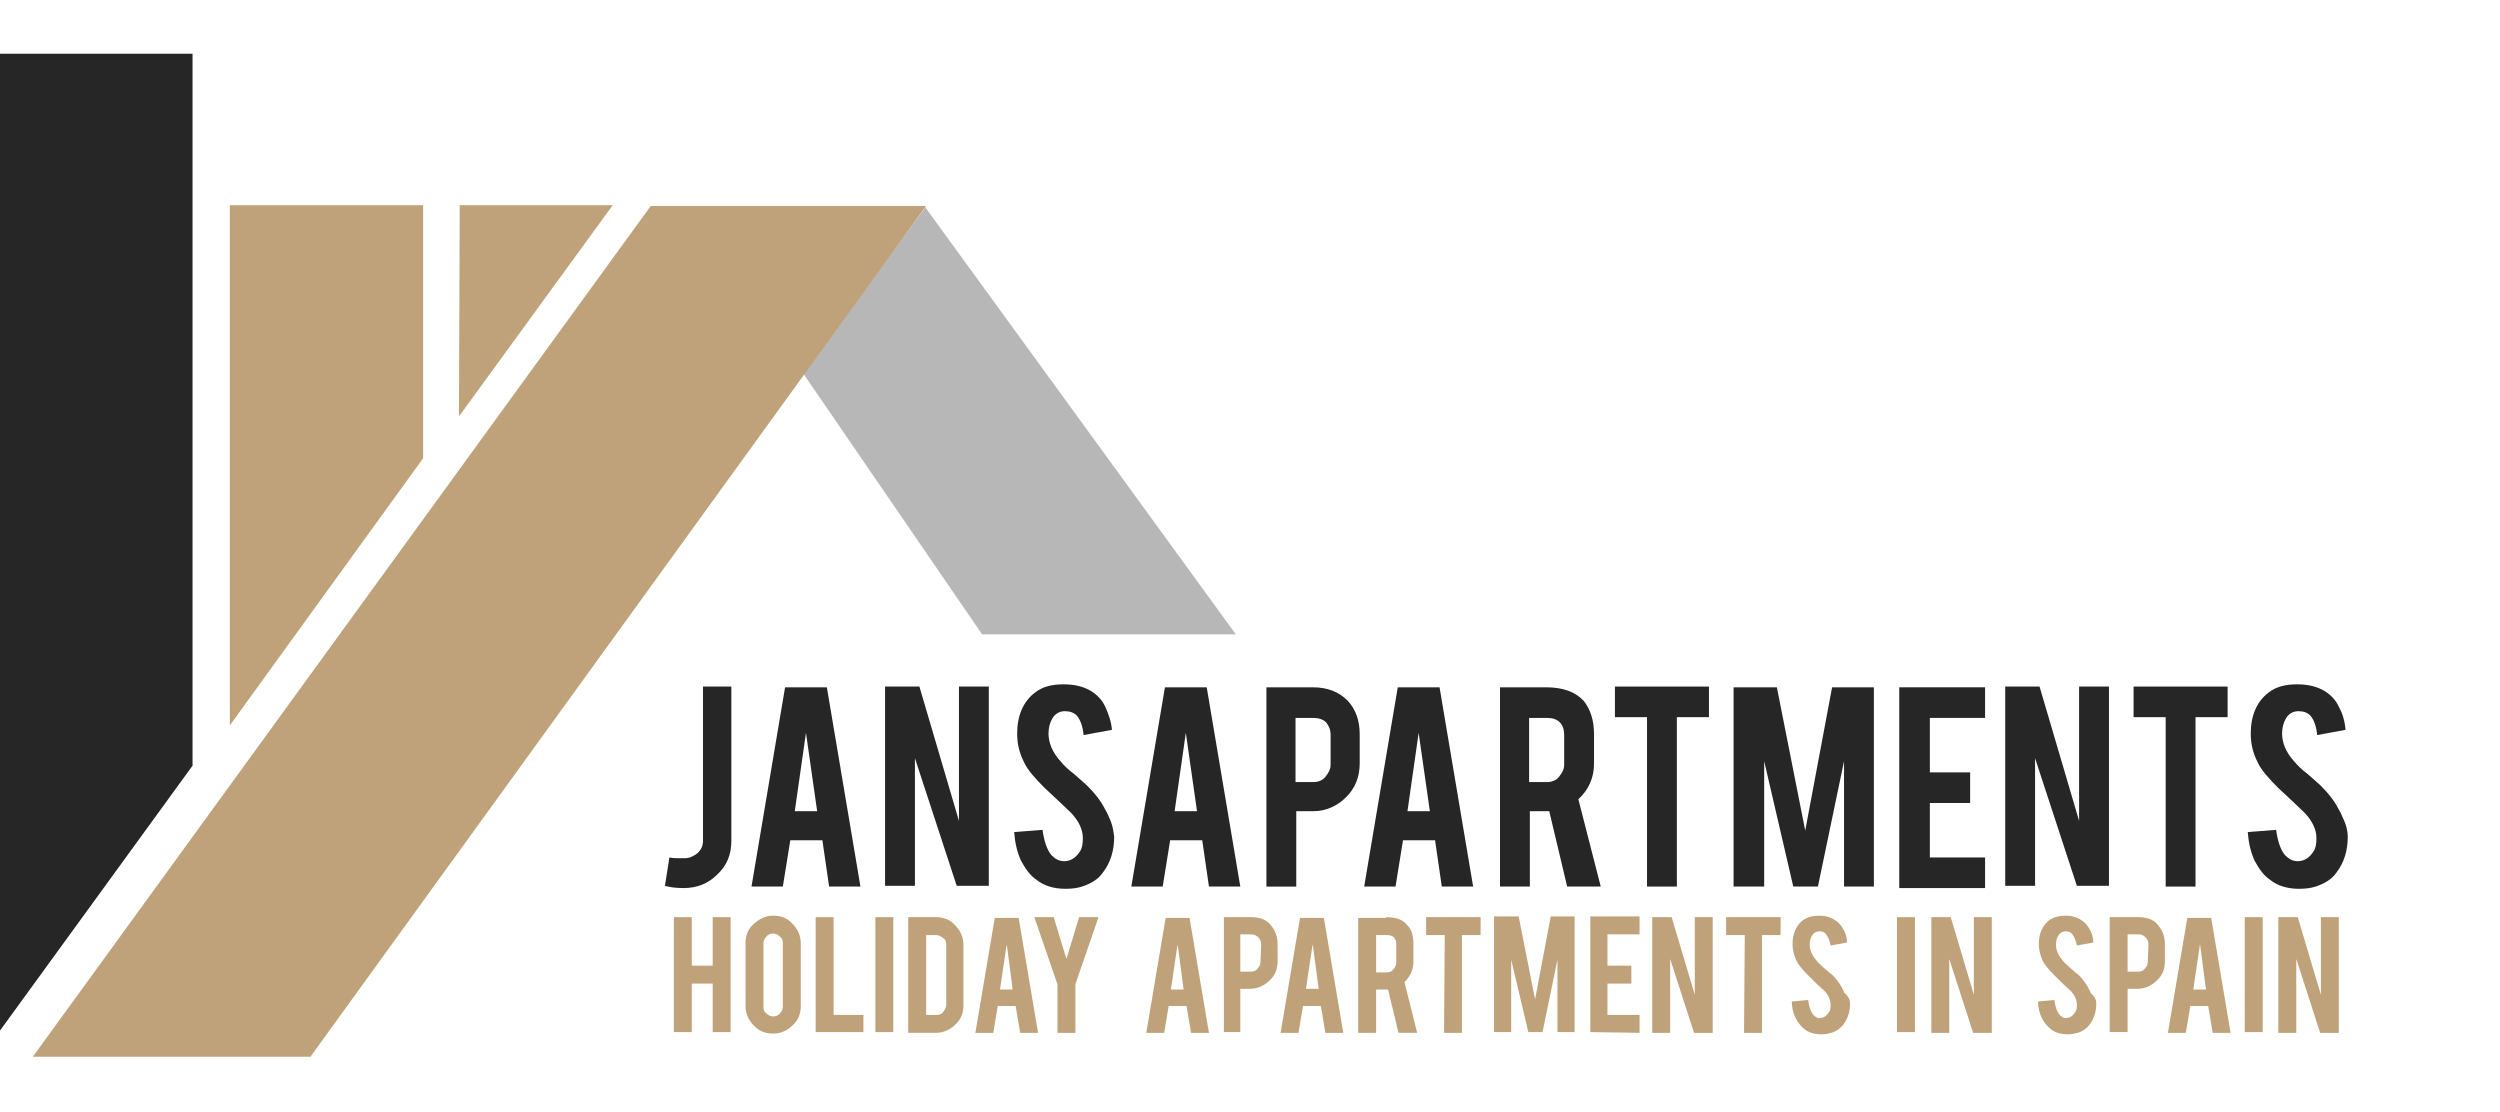 <?xml version="1.0" encoding="utf-8"?>
<!-- Generator: Adobe Illustrator 18.1.1, SVG Export Plug-In . SVG Version: 6.00 Build 0)  -->
<!DOCTYPE svg PUBLIC "-//W3C//DTD SVG 1.1//EN" "http://www.w3.org/Graphics/SVG/1.1/DTD/svg11.dtd">
<svg version="1.1" id="Layer_1" xmlns="http://www.w3.org/2000/svg" xmlns:xlink="http://www.w3.org/1999/xlink" x="0px" y="0px"
	 viewBox="0 179.5 335 149" enable-background="new 0 179.5 335 149" xml:space="preserve">
<g id="object">
	<g>
		<polygon fill="#B8B7B8" points="131.6,264.5 107.6,229.5 124,207.3 165.6,264.5 		"/>
		<polygon fill="#262626" points="25.8,282.1 0,317.6 0,186.7 25.8,186.7 		"/>
		<polygon fill="#BFA279" points="56.7,240.9 30.8,276.7 30.8,207 56.7,207 		"/>
		<polygon fill="#BFA279" points="61.5,235.3 61.6,207 82.1,207 		"/>
		<polygon fill="#BFA279" points="41.6,321.1 4.4,321.1 87.2,207.1 124.1,207.1 		"/>
		<g>
			<g>
				<g>
					<path fill="#262626" d="M98,292.2c0,1.8-0.6,3.3-1.9,4.5c-1.2,1.2-2.7,1.8-4.5,1.8c-1,0-1.8-0.1-2.5-0.3l0.6-3.8
						c0.5,0.1,0.9,0.1,1.2,0.1c0.2,0,0.5,0,0.9,0c0.6,0,1.2-0.3,1.7-0.7c0.4-0.4,0.7-0.9,0.7-1.6v-20.7H98V292.2z"/>
					<path fill="#262626" d="M105.9,292.1l-1,6.2h-4.2l4.5-26.7h5.6l4.5,26.7h-4.2l-0.9-6.2H105.9z M108,277.7l-1.5,10.5h3
						L108,277.7z"/>
					<path fill="#262626" d="M123.2,271.5l5.3,18v-18h4v26.7h-4.3l-5.6-17.1v17.1h-4v-26.7H123.2z"/>
					<path fill="#262626" d="M149.3,291.6c0,1.9-0.5,3.5-1.5,4.8c-0.6,0.9-1.6,1.5-2.8,1.9c-0.6,0.2-1.4,0.3-2.2,0.3
						c-1.6,0-2.9-0.4-3.9-1.2c-0.9-0.6-1.5-1.5-2.1-2.6c-0.5-1.1-0.8-2.4-0.9-3.8l3.8-0.3c0.2,1.5,0.6,2.7,1.2,3.4
						c0.5,0.5,1,0.8,1.7,0.8c0.9,0,1.6-0.5,2.1-1.3c0.3-0.4,0.4-1,0.4-1.8c0-1.1-0.5-2.2-1.5-3.3c-0.8-0.8-2-1.9-3.6-3.4
						c-1.3-1.3-2.3-2.4-2.8-3.5c-0.6-1.2-0.9-2.4-0.9-3.8c0-2.4,0.8-4.3,2.4-5.5c1-0.8,2.3-1.1,3.8-1.1c1.5,0,2.7,0.3,3.7,0.9
						c0.8,0.5,1.5,1.2,1.9,2.1s0.8,1.9,0.9,3.1l-3.8,0.7c-0.1-1.1-0.4-2-0.9-2.6c-0.4-0.4-0.9-0.6-1.6-0.6c-0.7,0-1.3,0.3-1.7,1
						c-0.3,0.5-0.5,1.2-0.5,2c0,1.2,0.5,2.5,1.6,3.7c0.4,0.5,1,1.1,1.8,1.7c0.9,0.8,1.5,1.3,1.8,1.6c1,1,1.8,2,2.3,3
						c0.3,0.5,0.5,0.9,0.6,1.2C149.1,290,149.2,290.9,149.3,291.6z"/>
					<path fill="#262626" d="M156.8,292.1l-1,6.2h-4.2l4.5-26.7h5.6l4.5,26.7h-4.2l-0.9-6.2H156.8z M158.9,277.7l-1.5,10.5h3
						L158.9,277.7z"/>
					<path fill="#262626" d="M175.9,271.6c2,0,3.5,0.6,4.7,1.8c1.1,1.2,1.6,2.7,1.6,4.5v3.9c0,1.8-0.6,3.3-1.8,4.5s-2.7,1.9-4.4,1.9
						h-2.3v10.1h-4v-26.7L175.9,271.6L175.9,271.6z M178.3,278c0-0.7-0.2-1.2-0.6-1.7c-0.4-0.4-1-0.6-1.7-0.6h-2.4v8.6h2.4
						c0.6,0,1.2-0.2,1.6-0.7c0.4-0.5,0.7-1,0.7-1.6V278z"/>
					<path fill="#262626" d="M188,292.1l-1,6.2h-4.2l4.5-26.7h5.6l4.5,26.7h-4.2l-0.9-6.2H188z M190.1,277.7l-1.5,10.5h3
						L190.1,277.7z"/>
					<path fill="#262626" d="M207.2,271.6c2.2,0,3.9,0.6,5,1.8c0.9,1.1,1.4,2.6,1.4,4.5v3.9c0,1.9-0.7,3.5-2.1,4.8l3,11.7H210
						l-2.4-10.1c-0.1,0-0.2,0-0.3,0h-2.3v10.1h-4v-26.7L207.2,271.6L207.2,271.6z M209.6,278c0-1.5-0.8-2.3-2.3-2.3h-2.4v8.6h2.4
						c0.6,0,1.2-0.2,1.6-0.7c0.4-0.5,0.7-1,0.7-1.6V278z"/>
					<path fill="#262626" d="M220.7,275.6h-4.3v-4.1H229v4.1h-4.3v22.7h-4V275.6z"/>
					<path fill="#262626" d="M236.3,298.3h-4v-26.7h5.8l3.8,19.2l3.6-19.2h5.6v26.7h-4v-16.8l-3.5,16.8h-3.3l-3.9-16.8V298.3z"/>
					<path fill="#262626" d="M254.5,298.3v-26.7H266v4.1h-7.4v7.3h5.4v4.1h-5.4v7.3h7.4v4.1H254.5z"/>
					<path fill="#262626" d="M273.3,271.5l5.3,18v-18h4v26.7h-4.3l-5.6-17.1v17.1h-4v-26.7H273.3z"/>
					<path fill="#262626" d="M290.2,275.6h-4.3v-4.1h12.6v4.1h-4.3v22.7h-4V275.6z"/>
					<path fill="#262626" d="M314.6,291.6c0,1.9-0.5,3.5-1.5,4.8c-0.6,0.9-1.6,1.5-2.8,1.9c-0.6,0.2-1.4,0.3-2.2,0.3
						c-1.6,0-2.9-0.4-3.9-1.2c-0.9-0.6-1.5-1.5-2.1-2.6c-0.5-1.1-0.8-2.4-0.9-3.8l3.8-0.3c0.2,1.5,0.6,2.7,1.2,3.4
						c0.5,0.5,1,0.8,1.7,0.8c0.9,0,1.6-0.5,2.1-1.3c0.3-0.4,0.4-1,0.4-1.8c0-1.1-0.5-2.2-1.5-3.3c-0.8-0.8-2-1.9-3.6-3.4
						c-1.3-1.3-2.3-2.4-2.8-3.5c-0.6-1.2-0.9-2.4-0.9-3.8c0-2.4,0.8-4.3,2.4-5.5c1-0.8,2.3-1.1,3.8-1.1c1.5,0,2.7,0.3,3.7,0.9
						c0.8,0.5,1.5,1.2,1.9,2.1c0.5,0.9,0.8,1.9,0.9,3.1l-3.8,0.7c-0.1-1.1-0.4-2-0.9-2.6c-0.4-0.4-0.9-0.6-1.6-0.6
						c-0.7,0-1.3,0.3-1.7,1c-0.3,0.5-0.5,1.2-0.5,2c0,1.2,0.5,2.5,1.6,3.7c0.4,0.5,1,1.1,1.8,1.7c0.9,0.8,1.5,1.3,1.8,1.6
						c1,1,1.8,2,2.3,3c0.3,0.5,0.5,0.9,0.6,1.2C314.4,290,314.6,290.9,314.6,291.6z"/>
				</g>
			</g>
			<g>
				<g>
					<path fill="#BFA279" d="M92.7,311.3v6.5h-2.4v-15.4h2.4v6.5h2.8v-6.5h2.4v15.4h-2.4v-6.5H92.7z"/>
					<path fill="#BFA279" d="M103.6,302.2c1,0,1.9,0.3,2.6,1.1c0.7,0.7,1.1,1.6,1.1,2.6v8.4c0,1-0.3,1.9-1.1,2.6
						c-0.7,0.7-1.6,1.1-2.6,1.1s-1.9-0.3-2.6-1.1c-0.7-0.7-1.1-1.6-1.1-2.6v-8.4c0-1,0.3-1.9,1.1-2.6
						C101.8,302.6,102.6,302.2,103.6,302.2z M104.9,305.9c0-0.4-0.1-0.7-0.4-0.9c-0.3-0.3-0.6-0.4-0.9-0.4s-0.7,0.1-0.9,0.4
						c-0.3,0.3-0.4,0.6-0.4,0.9v8.5c0,0.4,0.1,0.7,0.4,0.9c0.3,0.3,0.6,0.4,0.9,0.4s0.7-0.1,0.9-0.4c0.3-0.3,0.4-0.6,0.4-0.9V305.9z
						"/>
					<path fill="#BFA279" d="M115.7,317.8h-6.4v-15.4h2.4v13.1h4V317.8z"/>
					<path fill="#BFA279" d="M119.7,317.8h-2.4v-15.4h2.4V317.8z"/>
					<path fill="#BFA279" d="M129.1,314.2c0,1-0.3,1.9-1.1,2.6c-0.7,0.7-1.6,1.1-2.6,1.1h-3.7v-15.5h3.7c1,0,1.9,0.3,2.6,1.1
						c0.7,0.7,1.1,1.6,1.1,2.6V314.2z M124.1,315.5h1.4c0.4,0,0.7-0.1,0.9-0.4s0.4-0.6,0.4-0.9v-8.1c0-0.4-0.1-0.7-0.4-0.9
						s-0.6-0.4-0.9-0.4h-1.4V315.5z"/>
					<path fill="#BFA279" d="M133.7,314.3l-0.6,3.6h-2.4l2.6-15.4h3.2l2.6,15.4h-2.4l-0.6-3.6H133.7z M134.9,306l-0.9,6.1h1.7
						L134.9,306z"/>
					<path fill="#BFA279" d="M141.7,311.4l-3.1-9h2.6l1.7,5.6l1.7-5.6h2.6l-3.1,9v6.5h-2.4L141.7,311.4L141.7,311.4z"/>
					<path fill="#BFA279" d="M156.6,314.3l-0.6,3.6h-2.4l2.6-15.4h3.2l2.6,15.4h-2.4l-0.6-3.6H156.6z M157.8,306l-0.9,6.1h1.7
						L157.8,306z"/>
					<path fill="#BFA279" d="M167.6,302.4c1.2,0,2.1,0.3,2.7,1.1c0.6,0.7,0.9,1.5,0.9,2.6v2.2c0,1-0.3,1.9-1.1,2.6
						c-0.7,0.7-1.6,1.1-2.6,1.1h-1.3v5.8H164v-15.4L167.6,302.4L167.6,302.4z M169,306.1c0-0.4-0.1-0.7-0.4-1
						c-0.3-0.3-0.6-0.4-1-0.4h-1.4v5h1.4c0.4,0,0.7-0.1,0.9-0.4c0.3-0.3,0.4-0.6,0.4-0.9L169,306.1L169,306.1z"/>
					<path fill="#BFA279" d="M174.6,314.3l-0.6,3.6h-2.4l2.6-15.4h3.2l2.6,15.4h-2.4l-0.6-3.6H174.6z M175.9,306L175,312h1.7
						L175.9,306z"/>
					<path fill="#BFA279" d="M185.7,302.4c1.3,0,2.3,0.3,2.9,1.1c0.6,0.6,0.8,1.5,0.8,2.6v2.2c0,1.1-0.4,2-1.2,2.8l1.7,6.8h-2.5
						l-1.4-5.8c-0.1,0-0.1,0-0.2,0h-1.4v5.8H182v-15.4H185.7z M187.1,306.1c0-0.9-0.4-1.3-1.3-1.3h-1.4v5h1.4c0.4,0,0.7-0.1,0.9-0.4
						c0.3-0.3,0.4-0.6,0.4-0.9V306.1z"/>
					<path fill="#BFA279" d="M193.6,304.8h-2.5v-2.4h7.3v2.4h-2.5v13.1h-2.4L193.6,304.8L193.6,304.8z"/>
					<path fill="#BFA279" d="M202.6,317.8h-2.4v-15.5h3.3l2.2,11.1l2.1-11.1h3.2v15.5h-2.3v-9.7l-2,9.7h-1.9l-2.3-9.7V317.8z"/>
					<path fill="#BFA279" d="M213.1,317.8v-15.5h6.6v2.4h-4.3v4.2h3.2v2.4h-3.2v4.2h4.3v2.4L213.1,317.8L213.1,317.8z"/>
					<path fill="#BFA279" d="M224,302.4l3.1,10.4v-10.4h2.4v15.5h-2.5l-3.2-9.9v9.9h-2.4v-15.5H224z"/>
					<path fill="#BFA279" d="M233.8,304.8h-2.5v-2.4h7.3v2.4h-2.5v13.1h-2.4L233.8,304.8L233.8,304.8z"/>
					<path fill="#BFA279" d="M247.9,314c0,1.1-0.3,2-0.9,2.8c-0.4,0.5-0.9,0.9-1.6,1.1c-0.4,0.1-0.8,0.2-1.3,0.2
						c-0.9,0-1.7-0.2-2.3-0.7c-0.5-0.4-0.9-0.9-1.2-1.5c-0.3-0.6-0.5-1.4-0.5-2.2l2.2-0.2c0.1,0.9,0.3,1.5,0.7,2
						c0.3,0.3,0.6,0.5,0.9,0.4c0.5,0,0.9-0.3,1.2-0.8c0.2-0.3,0.2-0.6,0.2-1c0-0.6-0.3-1.3-0.9-1.9c-0.5-0.4-1.2-1.1-2.1-2
						c-0.8-0.8-1.3-1.4-1.6-2c-0.3-0.7-0.5-1.4-0.5-2.2c0-1.4,0.5-2.5,1.4-3.2c0.6-0.4,1.3-0.6,2.2-0.6c0.8,0,1.5,0.2,2.1,0.6
						c0.5,0.3,0.8,0.7,1.1,1.2c0.3,0.5,0.5,1.1,0.5,1.8l-2.2,0.4c-0.1-0.6-0.3-1.1-0.6-1.5c-0.2-0.3-0.5-0.4-0.9-0.4
						c-0.4,0-0.8,0.2-1,0.6c-0.2,0.3-0.3,0.7-0.3,1.2c0,0.7,0.3,1.4,0.9,2.1c0.2,0.3,0.6,0.6,1,1c0.6,0.5,0.9,0.8,1.1,0.9
						c0.6,0.6,1,1.2,1.3,1.7c0.1,0.3,0.3,0.5,0.3,0.7C247.8,313.1,247.9,313.6,247.9,314z"/>
					<path fill="#BFA279" d="M256.6,317.8h-2.4v-15.4h2.4V317.8z"/>
					<path fill="#BFA279" d="M261.4,302.4l3.1,10.4v-10.4h2.4v15.5h-2.5l-3.2-9.9v9.9h-2.4v-15.5H261.4z"/>
					<path fill="#BFA279" d="M280.9,314c0,1.1-0.3,2-0.9,2.8c-0.4,0.5-0.9,0.9-1.6,1.1c-0.4,0.1-0.8,0.2-1.3,0.2
						c-0.9,0-1.7-0.2-2.3-0.7c-0.5-0.4-0.9-0.9-1.2-1.5c-0.3-0.6-0.5-1.4-0.5-2.2l2.2-0.2c0.1,0.9,0.3,1.5,0.7,2
						c0.3,0.3,0.6,0.5,0.9,0.4c0.5,0,0.9-0.3,1.2-0.8c0.2-0.3,0.2-0.6,0.2-1c0-0.6-0.3-1.3-0.9-1.9c-0.5-0.4-1.2-1.1-2.1-2
						c-0.8-0.8-1.3-1.4-1.6-2c-0.3-0.7-0.5-1.4-0.5-2.2c0-1.4,0.5-2.5,1.4-3.2c0.6-0.4,1.3-0.6,2.2-0.6c0.8,0,1.5,0.2,2.1,0.6
						c0.5,0.3,0.8,0.7,1.1,1.2c0.3,0.5,0.5,1.1,0.5,1.8l-2.2,0.4c-0.1-0.6-0.3-1.1-0.6-1.5c-0.2-0.3-0.5-0.4-0.9-0.4s-0.8,0.2-1,0.6
						c-0.2,0.3-0.3,0.7-0.3,1.2c0,0.7,0.3,1.4,0.9,2.1c0.2,0.3,0.6,0.6,1,1c0.6,0.5,0.9,0.8,1.1,0.9c0.6,0.6,1,1.2,1.3,1.7
						c0.1,0.3,0.3,0.5,0.3,0.7C280.8,313.1,280.9,313.6,280.9,314z"/>
					<path fill="#BFA279" d="M286.5,302.4c1.2,0,2.1,0.3,2.7,1.1c0.6,0.7,0.9,1.5,0.9,2.6v2.2c0,1-0.3,1.9-1.1,2.6
						c-0.7,0.7-1.6,1.1-2.6,1.1h-1.3v5.8h-2.4v-15.4L286.5,302.4L286.5,302.4z M287.9,306.1c0-0.4-0.1-0.7-0.4-1
						c-0.3-0.3-0.6-0.4-1-0.4h-1.4v5h1.4c0.4,0,0.7-0.1,0.9-0.4c0.3-0.3,0.4-0.6,0.4-0.9L287.9,306.1L287.9,306.1z"/>
					<path fill="#BFA279" d="M293.5,314.3l-0.6,3.6h-2.4l2.6-15.4h3.2l2.6,15.4h-2.4l-0.6-3.6H293.5z M294.8,306l-0.9,6.1h1.7
						L294.8,306z"/>
					<path fill="#BFA279" d="M303.2,317.8h-2.4v-15.4h2.4V317.8z"/>
					<path fill="#BFA279" d="M307.9,302.4l3.1,10.4v-10.4h2.4v15.5h-2.5l-3.2-9.9v9.9h-2.4v-15.5H307.9z"/>
				</g>
			</g>
		</g>
	</g>
</g>
</svg>
